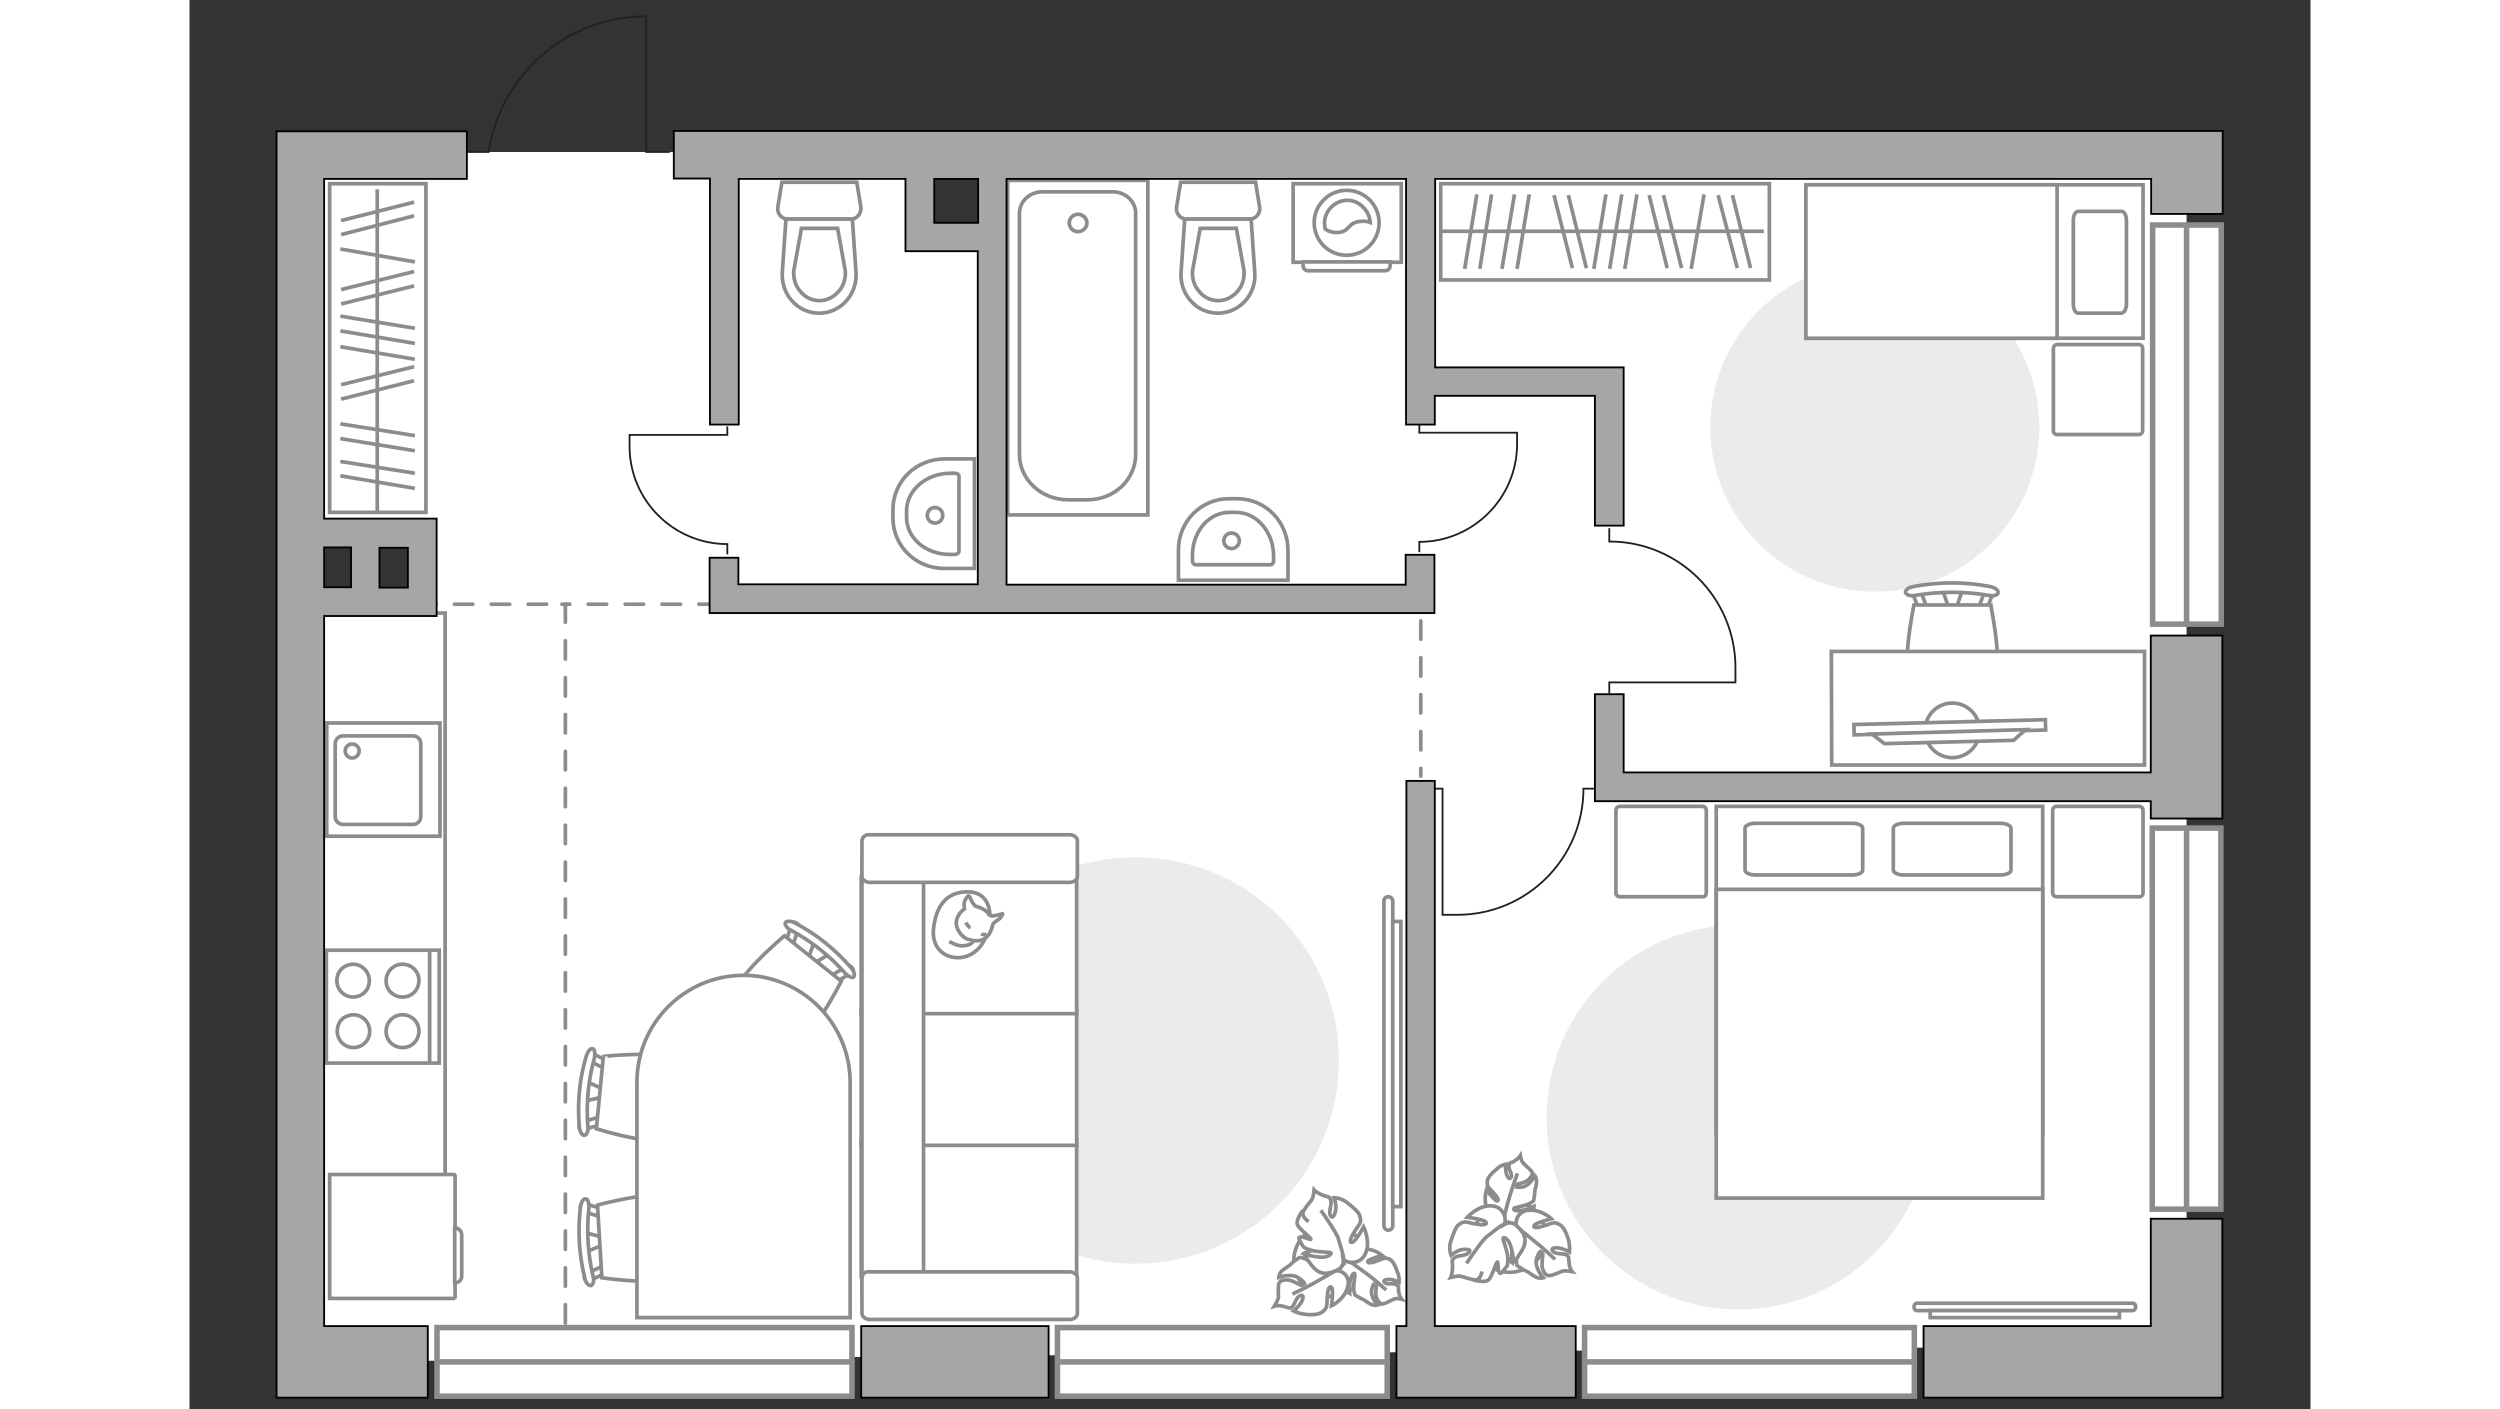<?xml version="1.0" encoding="utf-8"?>
<!-- Generator: Adobe Illustrator 28.2.0, SVG Export Plug-In . SVG Version: 6.00 Build 0)  -->
<svg version="1.1" id="Слой_1" xmlns="http://www.w3.org/2000/svg" xmlns:xlink="http://www.w3.org/1999/xlink" x="0px" y="0px"
	 viewBox="0 0 575 382" style="enable-background:new 0 0 575 382;" xml:space="preserve" width="660" height="372">
<rect x="0" y="0" width="575" height="382" fill="#333333" stroke="none"/>
<style type="text/css">
	.st0{fill:#FFFFFF;}
	.st1{fill:#EBEBEB;}
	.st2{fill:#FFFFFF;stroke:#8C8C8C;stroke-miterlimit:10;}
	.st3{fill-rule:evenodd;clip-rule:evenodd;fill:#FFFFFF;stroke:#8C8C8C;stroke-miterlimit:10;}
	.st4{fill:none;stroke:#231F20;stroke-width:0.5;stroke-miterlimit:10;}
	.st5{fill:#FFFFFF;stroke:#8C8C8C;stroke-width:1.5;stroke-linecap:round;stroke-miterlimit:10;}
	.st6{fill:none;stroke:#8C8C8C;stroke-width:1.5;stroke-linecap:round;stroke-miterlimit:10;}
	.st7{fill:none;stroke:#8C8C8C;stroke-linecap:round;stroke-miterlimit:10;stroke-dasharray:5,5;}
	.st8{fill:#A6A6A6;stroke:#000000;stroke-width:0.5;stroke-miterlimit:10;}
	.st9{fill:none;}
</style>
<polygon id="bg" class="st0" points="541.4,364.7 541.4,41.2 217,41.2 217,64.6 199,64.6 199,41.2 29.8,41.2 29.8,143.3 62.7,143.3 
	62.7,161.5 29.8,161.5 29.8,369.2 "/>
<g id="furniture_1_">
	<path id="Vector_1_" class="st1" d="M256.5,342.6c-30.5,0-55.1-24.6-55.1-55.1s24.6-55.1,55.1-55.1c30.5,0,55.1,24.6,55.1,55.1
		C311.6,318,286.8,342.6,256.5,342.6z"/>
	<g>
		<rect x="38" y="49.8" class="st2" width="26.1" height="89.1"/>
		<line class="st2" x1="40.9" y1="94" x2="61.1" y2="97.4"/>
		<line class="st2" x1="40.9" y1="67.5" x2="61.1" y2="71"/>
		<line class="st2" x1="40.9" y1="89.7" x2="61.1" y2="93.1"/>
		<line class="st2" x1="40.9" y1="85.7" x2="61.1" y2="89"/>
		<line class="st2" x1="40.9" y1="129" x2="61.1" y2="132.4"/>
		<line class="st2" x1="40.9" y1="125.1" x2="61.1" y2="128.3"/>
		<line class="st2" x1="40.9" y1="118.9" x2="61.1" y2="122.2"/>
		<line class="st2" x1="40.9" y1="114.9" x2="61.1" y2="118.1"/>
		<line class="st2" x1="41.1" y1="63.6" x2="60.9" y2="58.5"/>
		<line class="st2" x1="41.1" y1="59.8" x2="60.9" y2="54.8"/>
		<line class="st2" x1="41.1" y1="82.4" x2="60.9" y2="77.5"/>
		<line class="st2" x1="41.1" y1="78.5" x2="60.9" y2="73.6"/>
		<line class="st2" x1="41.1" y1="108.2" x2="60.9" y2="103.2"/>
		<line class="st2" x1="41.1" y1="104.3" x2="60.9" y2="99.4"/>
		<line class="st2" x1="50.9" y1="51.3" x2="50.9" y2="138.9"/>
	</g>
	<g>
		<rect x="339.2" y="49.8" class="st2" width="89.1" height="26.1"/>
		<line class="st2" x1="384" y1="52.7" x2="380.7" y2="72.9"/>
		<line class="st2" x1="410.6" y1="52.7" x2="407.1" y2="72.9"/>
		<line class="st2" x1="388.3" y1="52.7" x2="385" y2="72.9"/>
		<line class="st2" x1="392.4" y1="52.7" x2="389.1" y2="72.9"/>
		<line class="st2" x1="349" y1="52.7" x2="345.7" y2="72.9"/>
		<line class="st2" x1="353" y1="52.7" x2="349.8" y2="72.9"/>
		<line class="st2" x1="359.2" y1="52.7" x2="355.8" y2="72.9"/>
		<line class="st2" x1="363.2" y1="52.7" x2="359.9" y2="72.9"/>
		<line class="st2" x1="414.4" y1="52.9" x2="419.6" y2="72.7"/>
		<line class="st2" x1="418.3" y1="52.9" x2="423.2" y2="72.7"/>
		<line class="st2" x1="395.7" y1="52.9" x2="400.6" y2="72.7"/>
		<line class="st2" x1="399.6" y1="52.9" x2="404.5" y2="72.7"/>
		<line class="st2" x1="369.9" y1="52.9" x2="374.9" y2="72.7"/>
		<line class="st2" x1="373.8" y1="52.9" x2="378.7" y2="72.7"/>
		<line class="st2" x1="426.8" y1="62.7" x2="339.2" y2="62.7"/>
	</g>
	<g>
		<g>
			<path class="st2" d="M299.2,49.8h29.3v21.3h-29.3V49.8z"/>
			<path class="st3" d="M301.9,72v-1h23.6v1c0,0.8-0.6,1.4-1.4,1.4h-20.9C302.6,73.4,301.9,72.9,301.9,72z"/>
		</g>
		<g>
			<circle class="st2" cx="313.7" cy="60.4" r="8.8"/>
			<path class="st2" d="M307.9,62.1c-0.1-0.5-0.2-1.2-0.2-1.6c0-3.4,2.9-6.2,6.2-6.2c3.3,0,6,2.9,6.2,6c-0.5-0.2-1.4-0.4-2.5-0.3
				c-3.6,0.2-3.1,2.8-6,3C309.9,63.2,308.6,62.6,307.9,62.1z"/>
		</g>
	</g>
	<polyline class="st2" points="69.3,321.1 69.3,298.4 69.3,188 69.3,166.2 41.8,166.2 	"/>
	<g>
		<path id="Vector_8_2_" class="st2" d="M71.6,352H38v-33.6h33.7c0.1,0,0.3,0.1,0.3,0.3v33C71.8,351.8,71.8,352,71.6,352z"/>
		<path id="Vector_9_2_" class="st2" d="M73.8,335.1v10.8c0,1.1-0.8,1.9-1.9,1.9v-15C73,332.9,73.9,333.8,73.8,335.1z"/>
	</g>
	<path id="Vector_2_" class="st1" d="M367.9,302.9c0-28.8,23.3-52.1,52.1-52.1c28.8,0,52.1,23.3,52.1,52.1
		c0,28.8-23.3,52.1-52.1,52.1C391.2,355,367.9,331.6,367.9,302.9z"/>
	<path id="Vector_4_" class="st1" d="M456.9,160.4c-24.7,0-44.6-20-44.6-44.6c0-24.7,20-44.6,44.6-44.6c24.7,0,44.6,20,44.6,44.6
		S481.5,160.4,456.9,160.4z"/>
	<g>
		<g>
			<path id="Vector_98_1_" class="st2" d="M413.9,307.3h88.5v-88.7h-88.5V307.3z"/>
			<path id="Vector_99_1_" class="st2" d="M502.4,324.8h-88.5v-83.7h78.1h10.4v11.3V324.8z"/>
			<path id="Vector_100_1_" class="st2" d="M450.8,223.2h-26.3c-1.5,0-2.8,0.6-2.8,1.3v11.4c0,0.7,1.3,1.3,2.8,1.3h26.3
				c1.5,0,2.8-0.6,2.8-1.3v-11.4C453.6,223.8,452.4,223.2,450.8,223.2z"/>
			<path id="Vector_101_1_" class="st2" d="M491,223.2h-26.3c-1.5,0-2.8,0.6-2.8,1.3v11.4c0,0.7,1.3,1.3,2.8,1.3H491
				c1.5,0,2.8-0.6,2.8-1.3v-11.4C493.7,223.8,492.5,223.2,491,223.2z"/>
		</g>
		<path id="Vector_5_2_" class="st2" d="M529.6,242v-22.3c0-0.7-0.5-1.1-1.1-1.1h-22.3c-0.7,0-1.1,0.5-1.1,1.1V242
			c0,0.7,0.5,1.1,1.1,1.1h22.3C529.1,243.2,529.6,242.7,529.6,242z"/>
		<path id="Vector_5_1_" class="st2" d="M411.2,242v-22.3c0-0.7-0.5-1.1-1.1-1.1h-22.3c-0.7,0-1.1,0.5-1.1,1.1V242
			c0,0.7,0.5,1.1,1.1,1.1h22.3C410.8,243.2,411.2,242.7,411.2,242z"/>
	</g>
	<g>
		<path id="Vector_60_1_" class="st2" d="M313.3,332.9c-4.9-2.2-10.7-0.2-13,4.7s-0.2,10.7,4.7,13c4.9,2.2,10.7,0.2,13-4.7
			C320.3,341,318.2,335.3,313.3,332.9z"/>
		<path class="st2" d="M318,338.7c2.8-0.5,5.3,1.6,5.3,1.6s-3.6,1.1-3.9,1.6c-0.1,0.7,1.1,0.5,2.9-0.2c1.9-0.8,2-0.7,2.9-0.4
			s1.8,2,2.2,3.4c0.7,1.4,0.5,2.9,0.5,2.9s-0.9-0.5-2-0.7c-1.3-0.2-2.6,0.1-1.9,0.8c0.7,0.7,2.2,0,3.2,0.6c0.9,0.6,0.4,0.5,0.6,1.8
			c0.2,1.4,0.8,2.1,0.8,2.1s-1.5-0.4-2.1,0c-0.6,0.2-2.3,1.2-2.9,1.3c-0.7,0-1.2-0.4-1.8-1.6c-0.5-1.3,0.1-3.5,0-3.9
			c-0.1-0.4-0.7-0.6-1.3,1.5c-0.5,2.1,1.6,4.3,1.6,4.3s-0.7,0.2-1.6-0.1c-0.9-0.4-2-1.3-2.3-1.4c-0.2,0-2.2-1.2-2.2-1.2
			s-0.2-0.4-0.4-1.6c-0.1-1.4,0.5-4.1,0.4-4.2c-0.1-0.1-0.6-0.4-1.1,1.1c-0.6,1.3-0.4,4.3-0.4,4.3s-0.2-0.1-2-2.1
			c-1.9-2.1-1.2-3.9,0-5.5c1.1-1.5,2.7-0.8,2.7-0.8C314.6,341.6,315,338.9,318,338.7z"/>
		<path class="st2" d="M311.1,341.2c1.5,0.1,3,0.6,4.3,1.4c0.8,0.6,2.9,2.1,4,2.9c1.8,1.3,5,4.2,5,4.2"/>
		<path class="st2" d="M313.9,349.1c-0.9,3.3-4.3,4.9-4.3,4.9s0.6-4.4,0-5c-0.7-0.6-1.1,0.8-1.2,3.2c0,2.2-0.2,2.5-1.1,3.3
			c-0.8,0.8-2.9,1.1-4.7,0.8c-1.8-0.1-3.3-0.9-3.3-0.9s0.9-0.7,1.8-1.9s1.2-2.8-0.1-2.2c-1.1,0.5-1.3,2.3-2.1,3
			c-0.8,0.6-0.8,0.2-2.2-0.1c-1.5-0.5-2.6-0.1-2.6-0.1s0.9-1.5,1.1-2.3c0-0.7-0.1-3,0.1-3.7c0.1-0.7,0.9-1.2,2.5-1.1
			c1.4,0.1,3.5,1.6,4.1,1.6c0.5,0,1.1-0.5-1.1-2.1c-2.1-1.5-5.5-0.2-5.5-0.2s0-0.8,0.7-1.6c0.7-0.8,2.2-1.5,2.6-2
			c0.2-0.4,2.3-1.8,2.3-1.8s0.4-0.1,1.9,0.5c1.6,0.4,4.3,2.3,4.4,2.2c0.1-0.1,0.7-0.5-0.6-1.6c-1.3-1.2-4.6-2.2-4.6-2.2
			s0.1-0.1,3.2-1.1s4.7,0.7,5.7,2.5c1.2,2-0.4,3.4-0.4,3.4C312.2,344.1,315,345.9,313.9,349.1z"/>
		<path class="st2" d="M314.3,340.4c-0.7,1.6-2.1,2.9-3.5,3.9c-0.9,0.7-3.6,2.2-5,3c-2.1,1.3-6.8,3.5-6.8,3.5"/>
		<g>
			<path class="st2" d="M301.8,328.2c0,0-1.8,2.3-1.5,3.6c0.2,1.3,3.9,3.7,3.7,4.2c0,0.2-2.6-1.1-3.2-0.5c-0.4,0.2,1.2,2.5,1.2,2.5
				s0.2,0.4,2,0.9c1.6,0.6,5.3,0.5,5.4,0.7c0.1,0.1,0.2,0.8-1.8,1.2c-1.9,0.2-5.5-0.8-5.5-0.8s0,0.2,2.1,3c2.1,2.8,4.4,2.5,6.7,1.4
				c2.3-0.9,1.9-3,1.9-3c1.3,1.2,4.8,1.5,6.1-1.8c1.3-3.2-0.6-7-0.6-7s-2.3,4.3-3.2,4.2c-0.8,0.1-0.4-1.3,1.1-3.5
				c1.5-2,1.4-2.2,1.1-3.6c-0.2-1.1-2.1-2.6-3.5-3.7c-1.6-1.3-3.5-1.3-3.5-1.3s0.5,1.3,0.5,2.8c-0.1,1.5-0.9,3.3-1.5,2
				c-0.6-1.2,0.5-2.9,0.1-4.1c-0.5-1.3-0.6-0.7-2.2-1.4c-1.6-0.6-2.3-1.4-2.3-1.4s-0.2,2-0.7,2.7c-0.5,0.6-2.1,2.6-2.3,3.3
				c-0.2,0.7,0.1,1.6,1.5,2.6"/>
			<path class="st2" d="M312.9,341.3c-0.2-1.9-1.1-4-1.5-5.7c-1.1-2.5-4.7-7.5-4.7-7.5"/>
		</g>
	</g>
	<g>
		<path id="Vector_60_00000050640831104467022820000017132772345632596365_" class="st2" d="M348.3,334.5c-0.3,5.4,3.7,10.1,9,10.4
			s10.1-3.7,10.4-9c0.3-5.4-3.7-10.1-9-10.4C353.3,325.1,348.7,329.1,348.3,334.5z"/>
		<path class="st2" d="M352,328.1c-1.4-2.4-0.4-5.5-0.4-5.5s2.3,3,2.9,3c0.7-0.1,0.1-1.1-1.3-2.6c-1.4-1.4-1.4-1.6-1.4-2.6
			c0-1,1.2-2.4,2.4-3.3c1.1-1.2,2.6-1.5,2.6-1.5s-0.1,1,0.1,2.1c0.2,1.3,1,2.4,1.4,1.4c0.4-0.9-0.8-2.1-0.6-3.1
			c0.2-1.1,0.3-0.5,1.4-1.2c1.2-0.7,1.7-1.5,1.7-1.5s0.2,1.5,0.8,2c0.4,0.5,1.9,1.8,2.3,2.3c0.3,0.7,0.1,1.2-0.9,2.2
			c-1,0.9-3.3,1.2-3.6,1.4c-0.3,0.2-0.3,0.9,1.9,0.6c2.1-0.3,3.4-3.1,3.4-3.1s0.5,0.6,0.5,1.6c0,1-0.5,2.3-0.5,2.7
			c0.1,0.2-0.3,2.5-0.3,2.5s-0.2,0.3-1.4,0.9c-1.3,0.6-4,1-4,1.2s-0.1,0.7,1.4,0.6c1.4,0.1,4.2-1.2,4.2-1.2s0,0.3-1.2,2.6
			c-1.3,2.5-3.2,2.5-5.1,2c-1.8-0.4-1.7-2.2-1.7-2.2C355.9,330.2,353.3,330.8,352,328.1z"/>
		<path class="st2" d="M356.9,333.6c-0.4-1.5-0.6-3-0.3-4.5c0.2-1,0.9-3.5,1.3-4.8c0.6-2.1,2.1-6.2,2.1-6.2"/>
		<path class="st2" d="M363.1,328.1c3.4-0.3,6.1,2.3,6.1,2.3s-4.3,1.1-4.7,1.8c-0.3,0.9,1.1,0.7,3.4-0.1c2.1-0.8,2.4-0.7,3.4-0.2
			c1.1,0.5,2,2.3,2.5,4.1c0.5,1.7,0.3,3.4,0.3,3.4s-1-0.6-2.4-1c-1.4-0.3-3-0.1-2,0.9c0.8,0.8,2.6,0.4,3.6,0.9
			c0.8,0.6,0.5,0.7,0.7,2.1c0.1,1.6,0.8,2.4,0.8,2.4s-1.8-0.3-2.6-0.1c-0.7,0.3-2.8,1.2-3.5,1.2c-0.7,0.1-1.4-0.4-1.9-1.9
			c-0.4-1.3,0.3-3.9,0-4.4c-0.2-0.4-0.8-0.8-1.6,1.7c-0.7,2.5,1.8,5.2,1.8,5.2s-0.8,0.3-1.8-0.1c-1-0.4-2.2-1.5-2.8-1.7
			c-0.4-0.1-2.5-1.5-2.5-1.5s-0.2-0.3-0.2-1.9c-0.3-1.7,0.6-4.9,0.5-4.9c-0.2-0.1-0.7-0.5-1.3,1.1c-0.6,1.6-0.4,5-0.4,5
			s-0.2-0.1-2.1-2.6c-2-2.5-1-4.6,0.2-6.2c1.4-1.8,3.3-0.9,3.3-0.9C359.2,331.6,359.8,328.3,363.1,328.1z"/>
		<path class="st2" d="M355,330.9c1.8,0.1,3.5,0.9,4.9,1.9c1,0.6,3.4,2.6,4.6,3.6c2,1.5,5.7,5,5.7,5"/>
		<g>
			<path class="st2" d="M348.1,347c0,0,2.8,0.8,3.9,0.1c1.1-0.7,2.1-4.9,2.6-5c0.2-0.1,0,2.8,0.7,3.1c0.3,0.2,1.9-2,1.9-2
				s0.2-0.3,0.2-2.2c0-1.7-1.5-5.1-1.3-5.3c0.1-0.2,0.7-0.5,1.7,1.2c0.9,1.7,1.2,5.4,1.2,5.4s0.2-0.1,2.1-3.1c1.9-3,0.7-5-1.1-6.7
				c-1.7-1.8-3.5-0.6-3.5-0.6c0.6-1.6-0.3-5-3.8-5c-3.4-0.1-6.3,3.1-6.3,3.1s4.9,0.6,5.1,1.4c0.4,0.7-1.1,0.8-3.6,0.3
				c-2.4-0.7-2.6-0.5-3.8,0.3c-0.9,0.6-1.6,2.9-2.2,4.6c-0.6,2,0.1,3.7,0.1,3.7s1-0.9,2.4-1.4c1.5-0.4,3.4-0.3,2.4,0.7
				c-0.9,1-2.9,0.6-3.9,1.4c-1,0.9-0.4,0.8-0.5,2.6c0,1.7-0.5,2.7-0.5,2.7s1.9-0.5,2.8-0.3c0.7,0.2,3.2,1,3.9,1
				c0.7,0,1.5-0.7,1.8-2.3"/>
			<path class="st2" d="M356.3,331.9c-1.7,0.9-3.3,2.4-4.8,3.5c-1.9,1.9-5.3,7.1-5.3,7.1"/>
		</g>
	</g>
	<g>
		<path id="Vector_54_4_" class="st2" d="M240.5,346v-37h-58.4v37H240.5z"/>
		<path id="Vector_55_4_" class="st2" d="M240.5,310.5v-37h-58.4v37H240.5z"/>
		<path id="Vector_56_5_" class="st2" d="M240.5,274.8v-37h-58.4v37H240.5z"/>
		<path id="Vector_57_4_" class="st2" d="M199,232.7h-16.7v118.7L199,348V232.7z"/>
		<path id="Vector_58_4_" class="st2" d="M182.3,346.4v9.7c0,0.8,0.9,1.6,2.1,1.6h54.2c1.2,0,2.1-0.8,2.1-1.6v-9.7
			c0-0.8-0.9-1.6-2.1-1.6h-54.2C183.2,344.6,182.4,345.3,182.3,346.4z"/>
		<path id="Vector_59_4_" class="st2" d="M182.3,227.9v9.7c0,0.8,0.9,1.6,2.1,1.6h54.2c1.2,0,2.1-0.8,2.1-1.6v-9.7
			c0-0.8-0.9-1.6-2.1-1.6h-54.2C183.2,226.2,182.4,226.9,182.3,227.9z"/>
		<g>
			<path class="st2" d="M209.7,259.5c-4.3,0.8-9-2.1-7.9-8.5c0.9-6.4,4.3-9.5,9.8-9.2c5.6,0.4,5.4,6.4,5.4,6.4
				C216.9,254.4,214,258.6,209.7,259.5z"/>
			<path class="st2" d="M217.1,248.2c0.5,0.4,3.3-0.5,3.3-0.5s0.2,0-0.4,0.9c-0.5,0.9-2.1,1.2-2.3,2.3c-0.2,1.1-0.9,2.8-2.2,3.6
				c-1.2,0.8-3.3,0.6-4.6,0.1c-1.4-0.5-3.3-2.7-3-4.9c0.4-2.2,2.2-3.3,2.2-3.3s0,0-0.1-0.8c-0.2-1.6,1.1-2.7,1.1-2.7
				s0.4-0.2,0.7,0.9c0.5,1.1,1.2,1.8,1.2,1.8C216.8,246.7,216.5,248.1,217.1,248.2z"/>
			<path class="st2" d="M210.5,250.1c0.5,1.1,1.2,1.4,1.2,1.4"/>
			<path class="st2" d="M216.1,253.2c-0.7,0.4-1.5,0-1.5,0"/>
			<path class="st2" d="M206,255.2c0,0,2,1.4,3.9,1.2c2.2-0.2,2.5-1.2,2.5-1.2"/>
		</g>
	</g>
	<g>
		<path class="st2" d="M326.2,244.3c0-0.6-0.5-1.2-1.2-1.2s-1.2,0.5-1.2,1.2v88c0,0.6,0.5,1.2,1.2,1.2c0.6,0,1.2-0.5,1.2-1.2V244.3z
			"/>
		<rect x="326.2" y="249.8" class="st2" width="2.2" height="77.3"/>
	</g>
	<g>
		<path class="st2" d="M526.8,355.3c0.4,0,0.8-0.4,0.8-1s-0.3-1-0.8-1h-58.5c-0.4,0-0.8,0.4-0.8,1c0,0.5,0.3,1,0.8,1H526.8z"/>
		<rect x="471.9" y="355.3" class="st2" width="51.3" height="1.9"/>
	</g>
	<path class="st4" d="M384.9,188v-3h34.2v-4c0-18.9-15.3-34.2-34.2-34.2l0,0v-3.6"/>
	<path class="st4" d="M336.7,213.8h3V248h4c18.9,0,34.2-15.3,34.2-34.2l0,0h3.6"/>
	<path class="st4" d="M145.8,115.6v2.3h-26.5v3.1c0,14.6,11.9,26.5,26.5,26.5l0,0v2.8"/>
	<path class="st4" d="M333.4,149.7v-2.8l0,0c14.6,0,26.5-11.9,26.5-26.5v-3.1h-26.5V115"/>
	<g>
		<path id="Vector_2_1_" class="st2" d="M438.2,50.1v41.6h91.4V50.1H438.2z"/>
		<path id="Vector_3_1_" class="st2" d="M438.2,91.7V50.1h68.1v36.7v4.9H497L438.2,91.7L438.2,91.7z"/>
		<path id="Vector_4_1_" class="st2" d="M525.1,82.5V59.7c0-1.3-0.6-2.4-1.3-2.4h-11.8c-0.7,0-1.3,1.1-1.3,2.4v22.8
			c0,1.3,0.6,2.4,1.3,2.4h11.8C524.5,84.8,525.1,83.7,525.1,82.5z"/>
	</g>
	<g>
		<g id="Group_2_6_">
			<g id="Group_3_6_">
				<path id="Vector_10_6_" class="st2" d="M480.7,159.8l-2,5.8h-1.5l-2-5.8H480.7z"/>
			</g>
			<g id="Group_4_6_">
				<path id="Vector_11_6_" class="st2" d="M469.7,165.5c-0.5,0-1-0.3-1-0.6l-1.8-4.7c-0.1-0.5,0.1-0.9,0.8-1s1.3,0.1,1.4,0.5
					l1.8,4.7c0.1,0.5-0.1,0.9-0.8,1C469.8,165.5,469.8,165.5,469.7,165.5z"/>
			</g>
			<g id="Group_5_6_">
				<path id="Vector_12_6_" class="st2" d="M486.2,165.5c-0.1,0-0.1,0-0.3,0c-0.6-0.1-1-0.5-0.8-1l1.8-4.7c0.1-0.5,0.8-0.8,1.4-0.5
					c0.6,0.1,1,0.5,0.8,1l-1.8,4.7C487.2,165.2,486.7,165.5,486.2,165.5z"/>
			</g>
			<path id="Vector_13_6_" class="st2" d="M488.3,188.4c-3.7,3.7-17.1,3.7-20.8,0c-4.3-4.3,0-24.4,0-24.4h20.8
				C488.3,164.1,492.6,184.1,488.3,188.4z"/>
			<path id="Vector_14_6_" class="st2" d="M487.8,161.4c-6.5-1.1-13.3-1.1-19.9,0c-1.4,0.3-2.5-0.1-2.7-0.8
				c-0.1-0.6,0.8-1.4,2.2-1.6c6.8-1.3,13.8-1.3,20.7,0c1.4,0.3,2.3,1,2.2,1.6C490.4,161.3,489.1,161.7,487.8,161.4z"/>
		</g>
		<path id="Vector_36_2_" class="st2" d="M445.1,176.6h84.9v30.8h-68.6h-16.2L445.1,176.6z"/>
		<g>
			<circle class="st2" cx="477.9" cy="198" r="7.4"/>
			<g>
				
					<rect x="451.1" y="195.7" transform="matrix(1 -2.527598e-02 2.527598e-02 1 -4.828 12.119)" class="st2" width="51.9" height="2.8"/>
				<polygon class="st2" points="459.5,201.6 494.5,200.7 497.8,197.8 456.1,199 				"/>
			</g>
		</g>
	</g>
	<path id="Vector_5_00000019671939832205364740000013077623124552946316_" class="st2" d="M506.3,117.8h22.1c0.7,0,1.1-0.5,1.1-1.1
		V94.5c0-0.7-0.5-1.1-1.1-1.1h-22c-0.7,0-1.1,0.5-1.1,1.1v22.1C505.2,117.3,505.7,117.8,506.3,117.8z"/>
	<g>
		<g id="Group_2_23_">
			<g id="Group_3_23_">
				<path id="Vector_10_23_" class="st2" d="M107.1,334.1l5.6,1.5l0.1,1.6l-5.3,2.2L107.1,334.1z"/>
			</g>
			<g id="Group_4_23_">
				<path id="Vector_11_23_" class="st2" d="M113.1,344.3c0,0.5-0.3,1-0.6,1l-4.4,2c-0.5,0.2-0.8-0.1-1-0.7
					c-0.2-0.6,0.1-1.3,0.4-1.3l4.4-2c0.5-0.2,0.8,0.1,1,0.7C113,344.1,113,344.1,113.1,344.3z"/>
			</g>
			<g id="Group_5_23_">
				<path id="Vector_12_23_" class="st2" d="M112.1,328.7c0,0.2,0,0.2,0,0.3c-0.1,0.6-0.4,1-0.9,0.8l-4.6-1.4
					c-0.5-0.1-0.7-0.7-0.6-1.4c0.1-0.6,0.4-1,0.9-0.8l4.6,1.4C111.7,327.8,112.1,328.2,112.1,328.7z"/>
			</g>
			<path id="Vector_13_23_" class="st2" d="M133.7,325.3c3.6,3.2,4.4,16,1.2,19.7c-3.8,4.3-23.1,1.4-23.1,1.4l-1.2-19.7
				C110.6,326.7,129.4,321.5,133.7,325.3z"/>
			<path id="Vector_14_23_" class="st2" d="M108.3,327.3c-0.7,6.3-0.3,12.7,1.1,18.7c0.4,1.2,0,2.3-0.5,2.5
				c-0.6,0.2-1.5-0.7-1.7-1.9c-1.6-6.3-2-13-1.2-19.5c0.2-1.3,0.8-2.2,1.4-2.1C108,325,108.3,326.1,108.3,327.3z"/>
		</g>
		<g id="Group_2_27_">
			<g id="Group_3_27_">
				<path id="Vector_10_27_" class="st2" d="M173.6,258.5l-4.9,3.1l-1.2-1l1.9-5.4L173.6,258.5z"/>
			</g>
			<g id="Group_4_27_">
				<path id="Vector_11_27_" class="st2" d="M162.1,256.1c-0.4-0.3-0.5-0.8-0.3-1.1l1.5-4.6c0.2-0.5,0.6-0.5,1.2-0.2
					c0.6,0.3,0.9,0.9,0.7,1.1l-1.5,4.6c-0.2,0.5-0.6,0.5-1.2,0.2C162.2,256.2,162.2,256.2,162.1,256.1z"/>
			</g>
			<g id="Group_5_27_">
				<path id="Vector_12_27_" class="st2" d="M174.3,265.8c-0.1-0.1-0.1-0.1-0.2-0.2c-0.4-0.5-0.4-1,0-1.2l4.2-2.5
					c0.4-0.3,1,0,1.4,0.5c0.4,0.5,0.4,1,0,1.2l-4.2,2.5C175.2,266.2,174.6,266.1,174.3,265.8z"/>
			</g>
			<path id="Vector_13_27_" class="st2" d="M162.3,284.1c-4.8,0.5-14.9-7.4-15.4-12.3c-0.6-5.7,14.4-18.1,14.4-18.1l15.4,12.3
				C176.7,266,168,283.4,162.3,284.1z"/>
			<path id="Vector_14_27_" class="st2" d="M177.8,263.9c-4.2-4.8-9.2-8.7-14.7-11.7c-1.2-0.5-1.7-1.6-1.6-2c0.3-0.6,1.5-0.6,2.6,0
				c5.8,3,11,7.2,15.3,12.2c0.8,1,1.1,2.1,0.6,2.5C179.8,265.2,178.7,264.8,177.8,263.9z"/>
		</g>
		<g id="Group_2_24_">
			<g id="Group_3_24_">
				<path id="Vector_10_24_" class="st2" d="M107.6,293.2l5.3,2.4l-0.1,1.6l-5.6,1.3L107.6,293.2z"/>
			</g>
			<g id="Group_4_24_">
				<path id="Vector_11_24_" class="st2" d="M111.9,304.1c0,0.5-0.4,0.9-0.7,0.9l-4.7,1.3c-0.5,0.1-0.8-0.2-0.9-0.9
					c-0.1-0.6,0.3-1.2,0.6-1.2l4.7-1.3c0.5-0.1,0.8,0.2,0.9,0.9C111.9,304,111.9,304,111.9,304.1z"/>
			</g>
			<g id="Group_5_24_">
				<path id="Vector_12_24_" class="st2" d="M113.4,288.6c0,0.2,0,0.2,0,0.3c-0.2,0.6-0.6,0.9-1,0.7l-4.3-2.1
					c-0.5-0.2-0.5-0.8-0.3-1.4c0.2-0.6,0.6-0.9,1-0.7l4.3,2.1C113.1,287.6,113.4,288.1,113.4,288.6z"/>
			</g>
			<path id="Vector_13_24_" class="st2" d="M135.2,288.6c3.1,3.7,1.9,16.5-1.9,19.6c-4.4,3.7-23-2.2-23-2.2l1.9-19.6
				C112.2,286.4,131.5,284.2,135.2,288.6z"/>
			<path id="Vector_14_24_" class="st2" d="M109.8,286.7c-1.7,6.1-2.3,12.5-1.8,18.7c0.2,1.3-0.4,2.3-0.9,2.4
				c-0.6,0.1-1.3-0.9-1.4-2.2c-0.6-6.5,0-13.2,1.9-19.4c0.4-1.2,1.1-2.1,1.7-1.9C109.8,284.3,110,285.4,109.8,286.7z"/>
		</g>
		<g>
			<g>
				<path class="st2" d="M121.3,293.4v63.8h57.8v-63.8c0-15.9-13-29-29-29C134.2,264.5,121.3,277.4,121.3,293.4z"/>
			</g>
		</g>
	</g>
</g>
<g id="windows">
	<g>
		<rect x="532.2" y="61" class="st5" width="18.6" height="108.2"/>
		<line class="st6" x1="541.4" y1="61.1" x2="541.4" y2="169.2"/>
	</g>
	<g>
		<rect x="532.1" y="224.5" class="st5" width="18.6" height="103.3"/>
		<line class="st6" x1="541.4" y1="224.5" x2="541.4" y2="327.8"/>
	</g>
	<g>
		<rect x="378.2" y="359.9" class="st5" width="89.4" height="18.6"/>
		<line class="st6" x1="378.2" y1="369.2" x2="467.6" y2="369.2"/>
	</g>
	<g>
		<rect x="235.3" y="359.9" class="st5" width="89.4" height="18.6"/>
		<line class="st6" x1="235.3" y1="369.2" x2="324.7" y2="369.2"/>
	</g>
	<g>
		<rect x="67.1" y="359.9" class="st5" width="112.5" height="18.6"/>
		<line class="st6" x1="67.1" y1="369.2" x2="179.6" y2="369.2"/>
	</g>
</g>
<g id="plan">
	<polyline class="st7" points="101.9,358.7 101.9,163.8 61.6,163.8 	"/>
	<line class="st7" x1="143.1" y1="163.8" x2="101" y2="163.8"/>
	<g>
		<polyline class="st2" points="221.8,139.6 221.8,48.9 259.8,48.9 259.8,139.6 221.8,139.6 		"/>
		<path class="st2" d="M243.4,135.5h-5.2c-7.3,0-13.2-5.5-13.2-12.3V57.8c0-3.2,2.8-5.8,6.2-5.8h19.1c3.4,0,6.2,2.6,6.2,5.8v65.4
			C256.5,130,250.7,135.5,243.4,135.5z"/>
		<path class="st2" d="M243.3,60.4c0,1.3-1.1,2.4-2.4,2.4c-1.4,0-2.4-1.1-2.4-2.4c0-1.3,1.1-2.3,2.4-2.3
			C242.2,58.1,243.3,59.2,243.3,60.4z"/>
	</g>
	<g>
		<g>
			<rect x="37.1" y="257.6" class="st2" width="30.6" height="30.6"/>
		</g>
		<line class="st2" x1="65.1" y1="257.5" x2="65.1" y2="288.2"/>
		<path class="st2" d="M53.3,265.9c0,2.5,2,4.4,4.5,4.4s4.4-2,4.4-4.5s-2-4.4-4.5-4.4C55.3,261.4,53.3,263.4,53.3,265.9z"/>
		<path class="st2" d="M40.4,263.8c-1.8,4,2.1,7.9,6,6c0.8-0.4,1.5-1.1,1.9-1.9c1.8-4-2.1-7.9-6-6C41.5,262.3,40.8,263,40.4,263.8z"
			/>
		<path class="st2" d="M53.3,279.6c0,2.5,2,4.4,4.5,4.4s4.4-2,4.4-4.5s-2-4.4-4.5-4.4C55.3,275.1,53.3,277.1,53.3,279.6z"/>
		<path class="st2" d="M40.5,277.5c-1.8,4,2.1,7.9,6,6c0.8-0.4,1.5-1.1,1.9-1.9c1.8-4-2.1-7.9-6-6C41.5,276,40.8,276.7,40.5,277.5z"
			/>
	</g>
	<g>
		<g>
			<rect x="37.2" y="196" class="st2" width="30.7" height="30.7"/>
		</g>
		<path class="st2" d="M39.5,221.4v-19.8c0-1.1,0.9-2.1,2.1-2.1h19c1.2,0,2.1,0.9,2.1,2.1v19.8c0,1.1-0.9,2.1-2.1,2.1h-19
			C40.4,223.5,39.5,222.5,39.5,221.4z"/>
		<path class="st2" d="M46,203.6c0-1.1-0.9-1.9-1.9-1.9s-1.9,0.8-1.9,1.9c0,1,0.9,1.9,1.9,1.9C45.1,205.5,46,204.6,46,203.6z"/>
	</g>
	<path class="st4" d="M75.2,41.2h5.9c3.1-20.8,21-36.8,42.7-36.8v36.8h6.4"/>
	<g>
		<polygon class="st8" points="531.7,209.4 388.8,209.4 388.8,188.2 381,188.2 381,217.2 531.7,217.2 531.7,221.9 551.1,221.9 
			551.1,172.3 531.7,172.3 		"/>
		<polygon class="st8" points="531.7,359.5 470.1,359.5 470.1,378.9 551.1,378.9 551.1,330.4 531.7,330.4 		"/>
		<rect x="182.1" y="359.5" class="st8" width="50.8" height="19.4"/>
		<path class="st8" d="M23.6,48.5L23.6,48.5v311l0,0v19.4h41v-19.4H36.5V167H67v-26.4H36.5V48.5h38.7V35.6H23.6V48.5z M59.2,159.3
			h-7.7v-10.8h7.7V159.3z M43.8,148.4v10.8h-7.3v-10.8H43.8z"/>
		<polygon class="st8" points="337.6,211.7 329.9,211.7 329.9,359.5 327.2,359.5 327.2,378.9 375.8,378.9 375.8,359.5 337.6,359.5 
					"/>
		<path class="st8" d="M531.7,35.5H139.1h-2.4h-5.4v12.9h5.4h2.4h2v66.7h7.8V48.5h45.2v19.6h19.6v90.3h-64.9v-7.2H141v15h196.5
			v-15.8h-7.8v8.1H221.5v-110h108.3v57.6h0v9h7.8v-7.8H381v35.2h7.8V99.6h-51.1V48.5h194.1V58h19.4V35.5H531.7z M213.8,60.4h-11.9
			V48.5h11.9V60.4z"/>
	</g>
	<g>
		<path id="Vector_134_1_" class="st2" d="M204.8,154.1h8v-29.7h-8c-7.9,0-14.1,6.1-14.1,13.8v2.2
			C190.7,148.1,197,154.2,204.8,154.1z"/>
		<path id="Vector_133_1_" class="st2" d="M206.3,150.3h1.2c0.6,0,1.1-0.4,1.1-0.8v-20.4c0-0.5-0.5-0.8-1.1-0.8h-1.2
			c-6.6,0-11.9,4.6-11.9,10.2v1.6C194.3,145.8,199.6,150.4,206.3,150.3z"/>
		<circle class="st2" cx="202.1" cy="139.7" r="2.1"/>
	</g>
	<g>
		<path id="Vector_134_00000161633812337448206730000008870507552056449721_" class="st2" d="M268.1,149.3v8h29.7v-8
			c0-7.9-6.1-14.1-13.8-14.1h-2.2C274.1,135.2,268,141.5,268.1,149.3z"/>
		<path id="Vector_133_00000075130115532572640190000000862392741627544989_" class="st2" d="M271.9,150.8v1.2
			c0,0.6,0.4,1.1,0.8,1.1h20.4c0.5,0,0.8-0.5,0.8-1.1v-1.2c0-6.6-4.6-11.9-10.2-11.9h-1.6C276.4,138.8,271.8,144.1,271.9,150.8z"/>
		<circle class="st2" cx="282.5" cy="146.6" r="2.1"/>
	</g>
	<g>
		<path id="wc_00000002386720680055071920000015395596289727089083_" class="st2" d="M285.8,73.6"/>
		<g id="Group_26_00000158710286754915051620000011756507512992462987_">
			<path id="Vector_130_00000047753620908781536960000004465369375011988386_" class="st2" d="M287.4,59.4h-17.1
				c-1.7,0-3-1.6-2.7-3.3l1.1-6.7h20.3l1.1,6.7C290.4,57.8,289.1,59.4,287.4,59.4z"/>
			<path id="Vector_131_00000032632854613708272580000009556560460334754960_" class="st2" d="M278.8,84.9c-5.8,0-10.3-5-10-10.9
				l1-14.6h18l1,14.6C289.2,79.9,284.6,84.9,278.8,84.9z"/>
			<path id="Vector_132_00000171707206849269813980000006163509634855210410_" class="st2" d="M274,61.9l-2.1,11.6
				c-0.1,2.1,0.5,4.1,1.9,5.6c1.3,1.6,3.2,2.4,5.1,2.4c1.9,0,3.8-0.9,5.1-2.4c1.4-1.5,2-3.5,1.9-5.6l-2.1-11.6H274z"/>
		</g>
	</g>
	<g>
		<path id="wc_00000057135265459547688750000004343636762502111876_" class="st2" d="M177.6,73.6"/>
		<g id="Group_26_00000053531722274625697090000007044846175235301794_">
			<path id="Vector_130_00000166667228273336028090000006771363713366736791_" class="st2" d="M179.3,59.4h-17.1
				c-1.7,0-3-1.6-2.7-3.3l1.1-6.7h20.3l1.1,6.7C182.2,57.8,181,59.4,179.3,59.4z"/>
			<path id="Vector_131_00000145777616760027716320000005372600370961346471_" class="st2" d="M170.7,84.9c-5.8,0-10.3-5-10-10.9
				l1-14.6h18l1,14.6C181,79.9,176.5,84.9,170.7,84.9z"/>
			<path id="Vector_132_00000040571082269570372060000004547898312738983057_" class="st2" d="M165.9,61.9l-2.1,11.6
				c-0.1,2.1,0.5,4.1,1.9,5.6c1.3,1.6,3.2,2.4,5.1,2.4c1.9,0,3.8-0.9,5.1-2.4c1.4-1.5,2-3.5,1.9-5.6l-2.1-11.6H165.9z"/>
		</g>
	</g>
	<line class="st7" x1="333.8" y1="168.3" x2="333.8" y2="210.4"/>
</g>
<g id="points">
	<path id="h1" class="st9" d="M101,97.4"/>
	<path id="h2" class="st9" d="M362.6,176.6"/>
	<path id="s1" class="st9" d="M294.2,108.2"/>
	<path id="s2" class="st9" d="M180.7,108.2"/>
	<path id="k" class="st9" d="M86.2,241.1"/>
	<path id="r1" class="st9" d="M220.4,201.7"/>
	<path id="r2" class="st9" d="M451,285.9"/>
	<path id="r3" class="st9" d="M456.1,125.1"/>
</g>
</svg>
